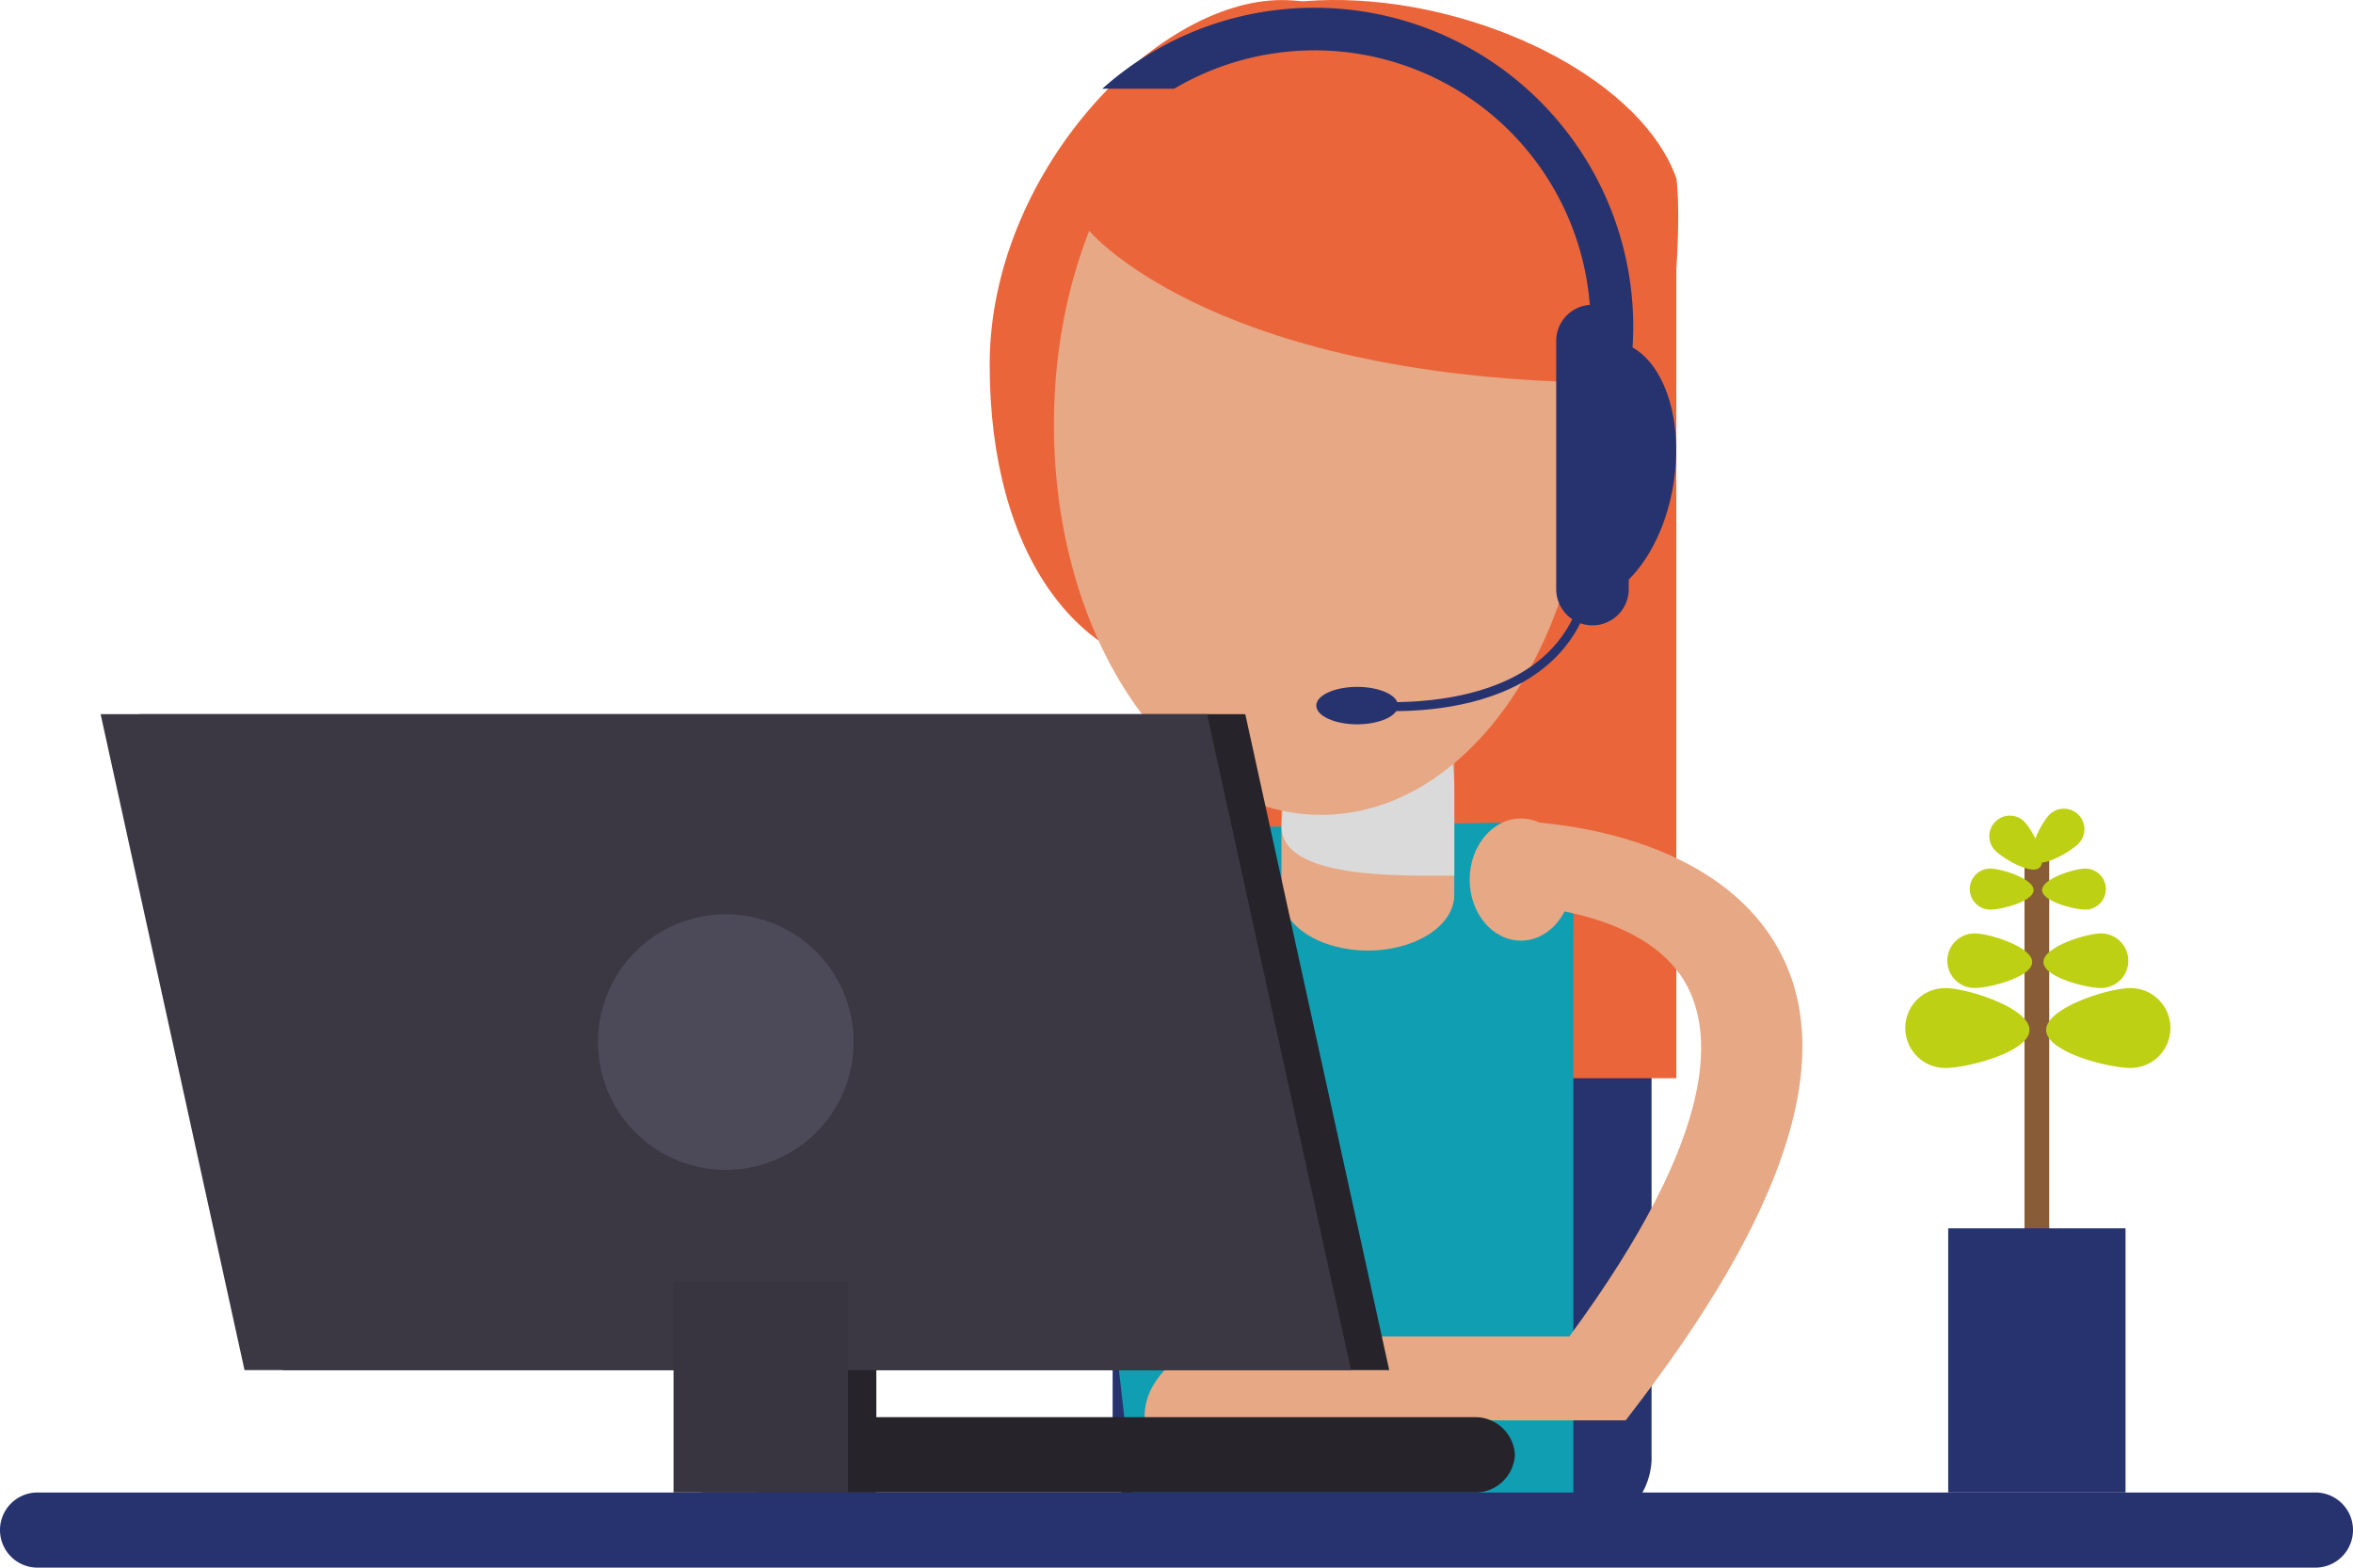 <svg xmlns="http://www.w3.org/2000/svg" width="207.889" height="138.505" viewBox="0 0 207.889 138.505"><g transform="translate(0 -0.001)"><path d="M183.4,160.828a6.464,6.464,0,0,1-6.7,6.182H142.484a6.455,6.455,0,0,1-6.7-6.182V121.453a6.459,6.459,0,0,1,6.7-6.183H176.7a6.455,6.455,0,0,1,6.7,6.183Z" transform="translate(-37.482 -31.82)" fill="#27336f"/><rect width="45.833" height="79.504" transform="translate(102.272 15.761)" fill="#eb653a"/><path d="M160.083,29c0,16.926-9.035,30.652-20.169,30.652s-19.134-10.5-19.134-27.43S135.433.01,146.574.01,160.083,12.071,160.083,29Z" transform="translate(-33.342 -0.002)" fill="#eb653a"/><g transform="translate(94.45 72.315)"><path d="M191.54,186.927c0,.116.007-.116,0,0Z" transform="translate(-147.326 -123.908)" fill="#00b5cc"/><path d="M170.271,100.36l-37.2.644c-5.307,0-.876,18.75-.876,24.057l4.264,37.674,38.565-.029V110.626C175.013,105.312,175.578,100.36,170.271,100.36Z" transform="translate(-130.466 -100.02)" fill="#109eb3"/><g transform="translate(22.959 0.224)"><path d="M188.4,153.157H162.18v-7.413h21.241c13.458-18.287,12.872-27.372,9.911-31.8-4.112-6.146-15.007-6.32-15.116-6.32V100.2c.659,0,16.267.116,22.971,10.15,6.132,9.18,2.28,23-11.467,41.077Z" transform="translate(-162.18 -100.2)" fill="#e7a885"/></g><path d="M166.737,170.436a5.1,5.1,0,0,0,.058-.746c0-4.517-6.067-8.181-13.552-8.181s-13.552,3.663-13.552,8.181a5.1,5.1,0,0,0,.065.746Z" transform="translate(-133.012 -116.9)" fill="#e7a885"/><path d="M188.409,105.291c0,2.975-2.027,5.393-4.525,5.393s-4.525-2.418-4.525-5.393,2.027-5.4,4.525-5.4S188.409,102.308,188.409,105.291Z" transform="translate(-143.963 -99.89)" fill="#e7a885"/></g><path d="M171.658,102.945c0,2.715-3.417,4.916-7.638,4.916h0c-4.213,0-7.63-2.2-7.63-4.916V91.406c0-2.722,3.417-4.916,7.63-4.916h0c4.213,0,7.638,2.2,7.638,4.916Z" transform="translate(-43.172 -23.875)" fill="#e7a885"/><path d="M171.661,93.208v7.768c-4.684,0-15.261.333-15.261-4.351s3.786-11.105,8.47-11.105S171.661,88.524,171.661,93.208Z" transform="translate(-43.175 -23.608)" fill="#dadada"/><path d="M175.858,38.684c0,19.04-10.577,34.474-23.622,34.474S128.62,57.724,128.62,38.684,139.2,4.21,152.235,4.21,175.858,19.645,175.858,38.684Z" transform="translate(-35.506 -1.162)" fill="#e7a885"/><path d="M132.85,20.336s10.208,12.4,42.843,13.422c0,0,3.591,24.991-2,29.342l-1.383,1.535c7.544,1.658,13.741-38.659,12.474-48.874C178.806-1.028,132.85-10.859,132.85,20.336Z" transform="translate(-36.674 0)" fill="#eb653a"/><path d="M190.11,62.943a6.008,6.008,0,0,0,0-12Z" transform="translate(-52.48 -14.062)" fill="#e7a885"/><g transform="translate(97.393 0.688)"><path d="M153.273.95A28.06,28.06,0,0,0,134.53,8.1h6.349A24.39,24.39,0,0,1,177.67,29.112a24.541,24.541,0,0,1-.275,3.67h3.8a29.212,29.212,0,0,0,.239-3.67A28.165,28.165,0,0,0,153.273.95Z" transform="translate(-134.53 -0.95)" fill="#27336f"/><g transform="translate(40.099 26.236)"><path d="M197.57,41.75c3.67.84,5.821,6.363,4.822,12.553-.666,4.09-2.541,7.464-4.822,9.187Z" transform="translate(-192.032 -38.449)" fill="#27336f"/><path d="M189.92,62.318a3.2,3.2,0,0,0,3.2,3.2h0a3.2,3.2,0,0,0,3.207-3.2V40.4a3.2,3.2,0,0,0-3.207-3.207h0a3.2,3.2,0,0,0-3.2,3.207Z" transform="translate(-189.92 -37.19)" fill="#27336f"/></g></g><path d="M184.653,66.62c0,4.221-1.354,7.536-4.011,9.853-3.692,3.222-9.187,3.895-12.843,3.953-.311-.767-1.781-1.347-3.547-1.347-2,0-3.613.746-3.613,1.651s1.614,1.658,3.613,1.658c1.622,0,3-.492,3.453-1.166,3.764-.029,9.5-.717,13.451-4.155,2.838-2.476,4.286-5.987,4.286-10.447Z" transform="translate(-44.345 -18.39)" fill="#27336f"/><path d="M158.183,176.29a3.509,3.509,0,0,1-3.678,3.323H91.848a3.509,3.509,0,0,1-3.678-3.323h0a3.52,3.52,0,0,1,3.678-3.33h62.658a3.515,3.515,0,0,1,3.678,3.33Z" transform="translate(-24.34 -47.746)" fill="#26242a"/><g transform="translate(8.89 63.1)"><rect width="15.413" height="18.634" transform="translate(53.123 50.133)" fill="#26242a"/><path d="M127.417,145.112H29.663L16.95,87.16H114.7Z" transform="translate(-13.569 -87.16)" fill="#26242a"/><path d="M122.754,145.112H24.993L12.28,87.16h97.755Z" transform="translate(-12.28 -87.16)" fill="#3b3843"/><path d="M95.567,122.874A11.294,11.294,0,1,1,84.274,111.58,11.29,11.29,0,0,1,95.567,122.874Z" transform="translate(-29.036 -93.901)" fill="#4c4959"/><rect width="15.413" height="18.634" transform="translate(50.618 50.133)" fill="#383540"/></g><g transform="translate(168.332 71.45)"><rect width="2.186" height="37.5" transform="translate(10.533 4.441)" fill="#895c38"/><path d="M260.692,124.116a3.533,3.533,0,0,1-3.533,3.533c-1.947,0-7.449-1.412-7.449-3.359s5.5-3.7,7.449-3.7A3.527,3.527,0,0,1,260.692,124.116Z" transform="translate(-237.265 -104.739)" fill="#bed013"/><path d="M232.52,124.116a3.531,3.531,0,0,0,3.526,3.533c1.955,0,7.449-1.412,7.449-3.359s-5.5-3.7-7.449-3.7A3.521,3.521,0,0,0,232.52,124.116Z" transform="translate(-232.52 -104.739)" fill="#bed013"/><path d="M256.88,116.331a2.41,2.41,0,0,1-2.411,2.411c-1.332,0-5.089-.963-5.089-2.295s3.757-2.527,5.089-2.527A2.41,2.41,0,0,1,256.88,116.331Z" transform="translate(-237.174 -102.898)" fill="#bed013"/><path d="M237.65,116.331a2.41,2.41,0,0,0,2.411,2.411c1.332,0,5.089-.963,5.089-2.295s-3.757-2.527-5.089-2.527A2.41,2.41,0,0,0,237.65,116.331Z" transform="translate(-233.936 -102.898)" fill="#bed013"/><path d="M254.852,107.81a1.812,1.812,0,0,1-1.81,1.817c-1,0-3.822-.724-3.822-1.723s2.823-1.9,3.822-1.9A1.811,1.811,0,0,1,254.852,107.81Z" transform="translate(-237.13 -100.712)" fill="#bed013"/><path d="M240.39,107.81a1.814,1.814,0,0,0,1.817,1.817c1,0,3.822-.724,3.822-1.723s-2.823-1.9-3.822-1.9A1.812,1.812,0,0,0,240.39,107.81Z" transform="translate(-234.693 -100.712)" fill="#bed013"/><g transform="translate(7.424)"><path d="M252.078,99.227a1.809,1.809,0,0,1,0,2.563c-.709.709-3.214,2.194-3.924,1.484s.652-3.337,1.361-4.047A1.809,1.809,0,0,1,252.078,99.227Z" transform="translate(-244.205 -98.695)" fill="#bed013"/><path d="M243.307,100.077a1.809,1.809,0,0,0,0,2.563c.709.709,3.214,2.194,3.924,1.484s-.652-3.345-1.361-4.047A1.809,1.809,0,0,0,243.307,100.077Z" transform="translate(-242.775 -98.93)" fill="#bed013"/></g></g><rect width="15.666" height="23.34" transform="translate(172.126 108.527)" fill="#27336f"/><path d="M207.889,185.466a3.321,3.321,0,0,1-3.316,3.323H3.316A3.317,3.317,0,0,1,0,185.466H0a3.315,3.315,0,0,1,3.316-3.316h201.25a3.317,3.317,0,0,1,3.323,3.316Z" transform="translate(0 -50.283)" fill="#27336f"/></g></svg>